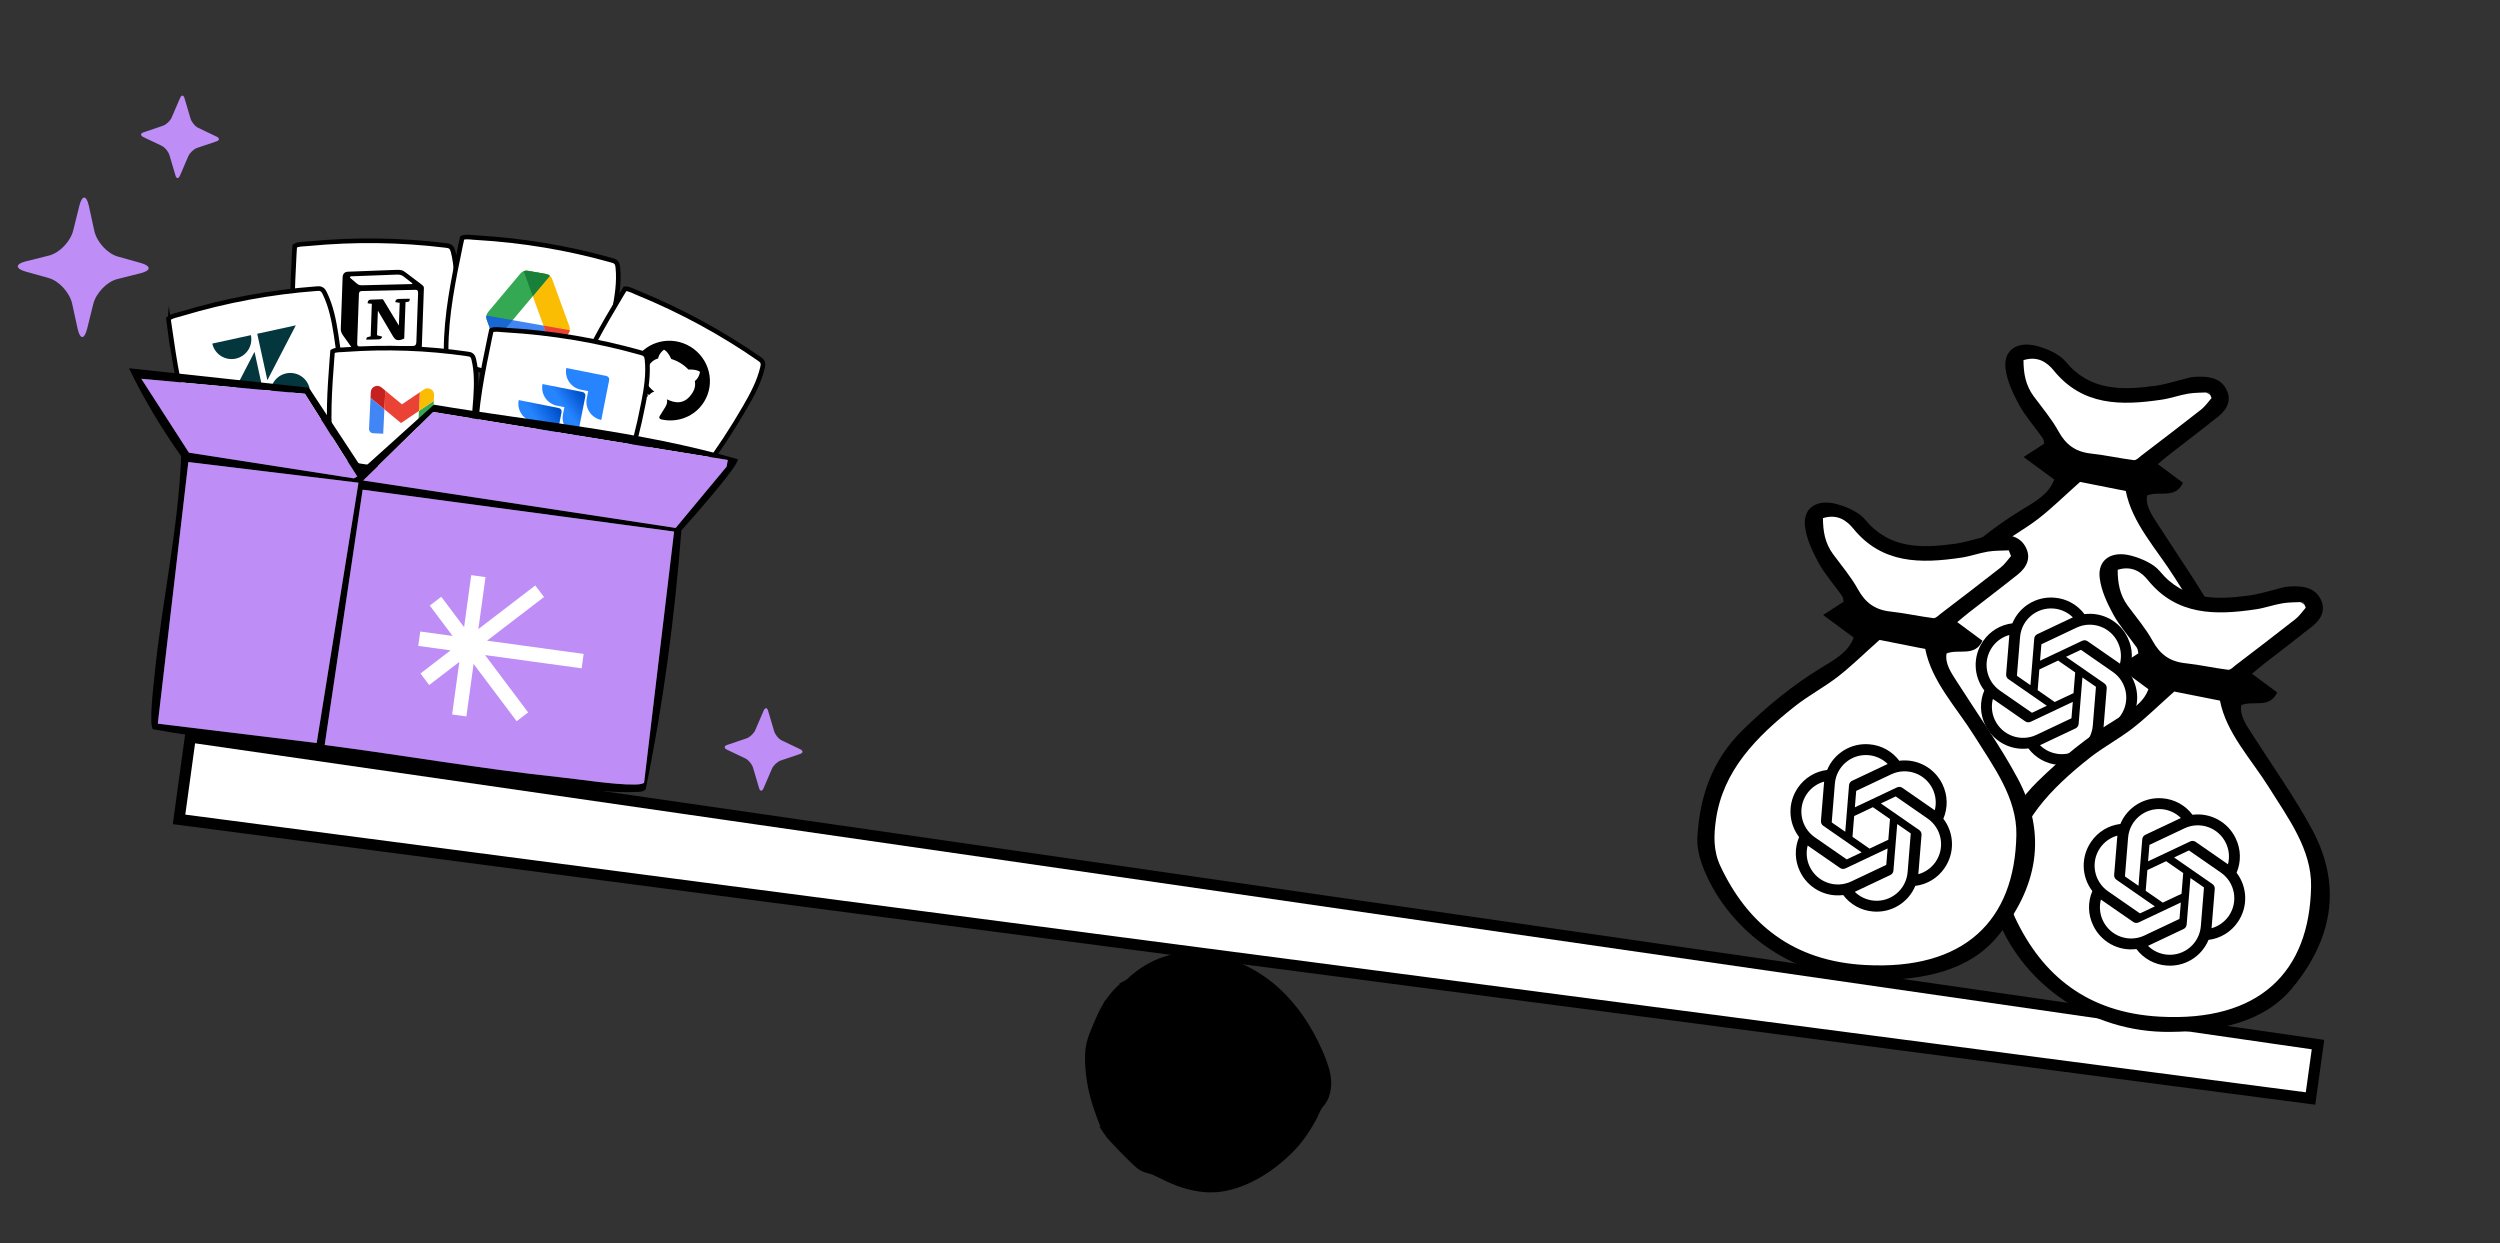 <svg width="380" height="189" viewBox="0 0 380 189" fill="none" xmlns="http://www.w3.org/2000/svg">
<rect x="0" y="0" width="380" height="189" fill="#333333" stroke="none"/>
<g clip-path="url(#clip0_4849_17146)">
<path d="M309.562 54.15L306.384 54.831L305.882 57.357L309.352 62.86L313.141 69.302L314.506 72.636L311.719 76.458L298.729 85.691L290.868 94.63L289.446 101.786L291.034 109.103L296.37 115.415L304.8 121.466L316.018 123.696L328.073 121.717L334.777 116.048L338.568 107.175L337.567 96.911L329.416 84.351L325.39 76.549L326.31 71.919L327.788 69.587L335.955 64.209L337.6 61.035L334.436 59.094L320.514 60.265L314.021 57.224L309.562 54.15Z" fill="white"/>
<path d="M312.236 72.887C310.634 71.704 309.287 70.711 307.596 69.466C308.919 68.603 309.787 68.045 310.716 67.441C310.655 67.2 310.657 66.825 310.463 66.551C309.281 64.873 307.862 63.287 306.9 61.526C305.949 59.785 305.078 57.895 304.844 56.031C304.478 53.217 306.617 51.767 309.699 52.615C311.246 53.043 313.048 53.84 313.964 54.95C317.674 59.458 322.554 59.328 327.654 58.638C328.912 58.468 330.119 58.079 331.343 57.788C332.076 57.616 332.797 57.327 333.549 57.285C335.392 57.175 337.309 57.283 338.308 59.007C339.268 60.667 338.624 62.147 337.21 63.284C334.792 65.219 332.313 67.092 329.864 69.002C329.236 69.488 328.637 70.005 327.983 70.549C329.406 71.601 330.638 72.513 331.814 73.383C330.649 75.904 328.191 74.558 326.358 75.312C326.09 76.88 327.065 78.244 327.949 79.628C331.042 84.49 334.442 89.235 337.14 94.248C341.811 102.939 340.074 111.057 334.17 118.244C329.756 123.623 322.846 124.914 315.515 124.983C303.345 125.094 293.419 117.653 289.532 108.278C288.873 106.684 288.39 104.897 288.481 103.262C288.823 97.144 290.661 91.564 295.367 86.955C299.004 83.393 302.905 80.156 307.389 77.436C309.335 76.258 311.428 75.117 312.241 72.894L312.236 72.887ZM316.172 73.249C313.719 75.432 311.895 77.238 309.852 78.828C307.777 80.431 305.366 81.707 303.317 83.328C297.437 87.977 292.378 93.12 291.309 100.55C290.962 102.954 290.89 105.299 291.974 107.619C296.095 116.398 302.982 122.078 314.008 122.668C329.049 123.477 336.742 115.939 336.969 102.88C337.066 97.297 333.545 92.573 330.551 87.8C327.835 83.465 324.084 79.565 323.119 74.63L316.179 73.251L316.172 73.249ZM336.157 60.513C336.04 60.222 335.924 59.926 335.814 59.637C334.753 59.693 333.667 59.661 332.634 59.831C331.262 60.061 329.956 60.545 328.582 60.749C322.424 61.667 316.548 61.714 312.164 56.309C311.227 55.157 309.815 54.049 307.571 54.741C307.576 56.656 307.844 58.502 309.118 60.231C310.41 61.982 311.857 63.681 312.879 65.543C313.961 67.507 315.382 68.68 317.858 68.943C320.034 69.178 322.182 69.669 324.357 69.942C324.72 69.989 325.16 69.498 325.528 69.221C328.554 66.904 331.591 64.602 334.581 62.246C335.203 61.76 335.633 61.095 336.15 60.511L336.157 60.513Z" fill="black"/>
<g clip-path="url(#clip1_4849_17146)">
<path d="M319.277 112.367C321.077 112.15 322.694 111.167 323.715 109.669C325.293 107.397 325.222 104.362 323.54 102.161C324.25 100.493 324.206 98.598 323.42 96.963C322.242 94.457 319.583 92.997 316.841 93.351C315.752 91.898 314.09 90.986 312.282 90.847C309.526 90.614 306.936 92.189 305.876 94.745C304.076 94.961 302.459 95.945 301.437 97.442C299.859 99.715 299.93 102.75 301.613 104.95C300.903 106.619 300.947 108.514 301.733 110.149C302.911 112.657 305.572 114.117 308.315 113.761C309.404 115.214 311.066 116.126 312.874 116.264C315.63 116.497 318.218 114.922 319.277 112.366L319.277 112.367ZM303.224 109.446C302.749 108.445 302.64 107.308 302.917 106.236C302.952 106.262 303.014 106.307 303.058 106.335L307.834 109.645C308.077 109.815 308.392 109.841 308.658 109.713L315.065 106.683L314.865 109.131C314.865 109.156 314.852 109.18 314.831 109.194L309.526 111.703C307.165 112.816 304.347 111.806 303.225 109.445L303.224 109.446L303.224 109.446ZM302.796 98.386C303.424 97.475 304.353 96.814 305.42 96.52C305.416 96.564 305.407 96.639 305.404 96.693L304.932 102.486C304.906 102.78 305.042 103.066 305.285 103.233L311.117 107.275L308.898 108.324C308.876 108.336 308.849 108.336 308.827 108.324L303.998 104.978C301.851 103.486 301.313 100.537 302.796 98.386ZM312.149 92.497C313.252 92.587 314.289 93.063 315.079 93.841C315.04 93.859 314.969 93.89 314.921 93.912L309.672 96.395C309.404 96.52 309.225 96.78 309.203 97.074L308.628 104.145L306.609 102.747C306.587 102.733 306.574 102.71 306.573 102.684L307.05 96.827C307.265 94.222 309.546 92.285 312.149 92.497L312.148 92.497L312.149 92.497ZM315.952 110.04L316.527 102.968L318.545 104.367C318.567 104.381 318.581 104.404 318.582 104.429L318.106 110.285C317.894 112.893 315.609 114.832 313.004 114.616C311.902 114.524 310.866 114.049 310.076 113.273L315.482 110.716C315.749 110.592 315.929 110.334 315.952 110.039L315.952 110.04ZM319.734 110.593C319.74 110.549 319.747 110.474 319.751 110.42L320.223 104.627C320.248 104.333 320.113 104.047 319.869 103.88L314.038 99.838L316.256 98.789C316.279 98.777 316.306 98.777 316.328 98.789L321.154 102.136C323.304 103.627 323.841 106.579 322.354 108.729C321.726 109.638 320.799 110.298 319.735 110.594L319.735 110.593L319.734 110.593ZM310.088 100.426L310.287 97.978C310.288 97.953 310.301 97.929 310.322 97.916L315.627 95.406C317.99 94.291 320.812 95.306 321.929 97.673C322.401 98.673 322.509 99.807 322.234 100.878C322.188 100.844 322.141 100.811 322.094 100.779L317.316 97.469C317.074 97.299 316.76 97.273 316.494 97.401L310.088 100.426L310.088 100.426ZM312.832 100.407L315.429 102.207L315.174 105.357L312.321 106.706L309.725 104.906L309.98 101.756L312.832 100.407Z" fill="black"/>
</g>
</g>
<path d="M28.932 112.031L352.334 158.782L351.201 166.972L27.216 124.546L28.932 112.031Z" fill="white" stroke="black" stroke-width="1.684" stroke-miterlimit="10"/>
<g clip-path="url(#clip2_4849_17146)">
<path d="M44.728 38.556C44.447 43.907 44.17 49.28 44.975 54.604C45.044 54.981 45.115 55.387 45.387 55.672C45.66 55.956 46.09 56.065 46.468 56.145C53.188 57.64 60.164 57.373 67.066 57.124C67.394 57.105 67.751 57.083 67.979 56.86C68.159 56.687 68.186 56.436 68.217 56.207C68.799 52.431 69.173 48.621 69.321 44.807C69.417 42.614 69.432 40.388 68.865 38.23C68.794 37.973 68.722 37.723 68.499 37.544C68.298 37.36 67.998 37.333 67.719 37.302C60.86 36.461 53.891 36.375 47.01 37.03C46.326 37.12 45.367 37.045 44.803 37.392L44.728 38.556Z" fill="white" stroke="black" stroke-width="0.701" stroke-miterlimit="10"/>
<g clip-path="url(#clip3_4849_17146)">
<path fill-rule="evenodd" clip-rule="evenodd" d="M60.074 41.025L52.888 41.298C52.309 41.328 52.094 41.697 52.078 42.149L51.8 49.983C51.787 50.335 51.902 50.64 52.19 51.053L53.797 53.297C54.061 53.658 54.31 53.742 54.84 53.736L63.181 53.529C63.886 53.504 64.099 53.185 64.119 52.632L64.432 43.82C64.442 43.534 64.332 43.447 64.007 43.193C63.989 43.179 63.971 43.164 63.952 43.149L61.721 41.461C61.182 41.04 60.957 40.981 60.074 41.025Z" fill="black"/>
<path fill-rule="evenodd" clip-rule="evenodd" d="M55.396 43.354C54.715 43.376 54.56 43.381 54.185 43.054L53.232 42.241C53.135 42.137 53.19 42.013 53.442 41.997L60.35 41.739C60.93 41.709 61.225 41.921 61.445 42.105L62.597 43.001C62.646 43.028 62.766 43.182 62.615 43.177L55.484 43.352L55.396 43.354Z" fill="white"/>
<path fill-rule="evenodd" clip-rule="evenodd" d="M54.289 52.209L54.554 44.727C54.566 44.401 54.672 44.253 54.974 44.239L63.164 44.052C63.442 44.037 63.561 44.217 63.55 44.543L63.286 51.975C63.274 52.301 63.214 52.576 62.76 52.585L54.924 52.759C54.47 52.768 54.275 52.611 54.289 52.209Z" fill="white"/>
<path fill-rule="evenodd" clip-rule="evenodd" d="M62.262 45.401C62.304 45.629 62.246 45.853 62.018 45.871L61.639 45.933L61.443 51.456C61.109 51.62 60.804 51.71 60.553 51.701C60.15 51.687 60.054 51.557 59.766 51.17L57.438 47.216L57.305 50.957L58.079 51.161C58.079 51.161 58.063 51.613 57.434 51.59L55.695 51.629C55.649 51.527 55.708 51.278 55.886 51.234L56.343 51.125L56.518 46.178L55.892 46.106C55.849 45.878 55.986 45.556 56.34 45.543L58.205 45.484L60.631 49.492L60.754 46.027L60.103 45.929C60.062 45.65 60.27 45.457 60.523 45.441L62.262 45.401Z" fill="black"/>
</g>
<path d="M25.757 49.592C26.529 54.897 27.299 60.223 29.13 65.284C29.271 65.643 29.416 66.03 29.74 66.251C30.063 66.473 30.505 66.498 30.886 66.508C37.769 66.659 44.555 65.037 51.28 63.448C51.596 63.364 51.94 63.277 52.125 63.012C52.267 62.805 52.252 62.556 52.233 62.327C52.064 58.505 51.688 54.698 51.094 50.931C50.756 48.756 50.34 46.577 49.364 44.568C49.248 44.333 49.124 44.097 48.874 43.964C48.645 43.826 48.344 43.855 48.065 43.881C41.176 44.393 34.323 45.674 27.699 47.659C27.046 47.881 26.089 47.997 25.603 48.447L25.756 49.599L25.757 49.592Z" fill="white" stroke="black" stroke-width="0.701" stroke-miterlimit="10"/>
<g clip-path="url(#clip4_4849_17146)">
<path d="M40.229 60.535L38.686 53.477L34.365 61.817L40.229 60.535Z" fill="#03363D"/>
<path d="M37.726 53.199C38.156 52.53 38.302 51.719 38.133 50.943L32.269 52.225C32.438 53.001 32.909 53.677 33.579 54.105C34.249 54.533 35.062 54.679 35.84 54.509C36.618 54.339 37.296 53.867 37.726 53.199Z" fill="#03363D"/>
<path d="M41.603 58.069C41.173 58.737 41.026 59.548 41.195 60.323L47.059 59.041C46.889 58.266 46.418 57.59 45.748 57.162C45.079 56.734 44.266 56.589 43.488 56.759C42.711 56.929 42.033 57.4 41.603 58.069Z" fill="#03363D"/>
<path d="M39.099 50.733L40.641 57.789L44.963 49.451L39.099 50.733Z" fill="#03363D"/>
</g>
<path d="M70.002 37.301C68.914 42.549 67.817 47.816 67.807 53.198C67.818 53.581 67.826 53.993 68.05 54.313C68.275 54.634 68.683 54.81 69.046 54.945C75.458 57.444 82.395 58.233 89.259 59.04C89.587 59.071 89.943 59.105 90.201 58.922C90.405 58.78 90.474 58.535 90.54 58.31C91.684 54.662 92.638 50.959 93.364 47.211C93.787 45.054 94.144 42.861 93.912 40.637C93.876 40.377 93.849 40.112 93.652 39.901C93.482 39.694 93.188 39.618 92.915 39.545C86.269 37.672 79.388 36.53 72.483 36.128C71.792 36.111 70.859 35.898 70.252 36.147L70.004 37.28L70.002 37.301Z" fill="white" stroke="black" stroke-width="0.701" stroke-miterlimit="10"/>
<g clip-path="url(#clip5_4849_17146)">
<path d="M73.941 47.965C73.903 48.169 73.918 48.383 73.992 48.584L74.973 51.281C75.117 51.676 75.461 51.965 75.875 52.038L83.39 53.36C83.804 53.433 84.225 53.28 84.495 52.957L86.339 50.757C86.477 50.593 86.564 50.397 86.598 50.193L73.941 47.965Z" fill="#4285F4"/>
<path d="M84.001 53.305L79.597 41.217C79.792 41.143 80.007 41.121 80.219 41.158L83.02 41.651C83.434 41.724 83.778 42.012 83.921 42.407L86.542 49.6C86.686 49.994 86.608 50.436 86.338 50.758L84.495 52.958C84.361 53.117 84.19 53.236 84.001 53.305Z" fill="#FBBC04"/>
<path d="M83.585 41.919C83.427 41.782 83.233 41.688 83.02 41.651L80.22 41.158C79.806 41.085 79.385 41.239 79.115 41.56L74.196 47.426C73.926 47.748 73.848 48.19 73.992 48.584L74.973 51.281C75.044 51.477 75.165 51.647 75.318 51.777L83.585 41.919Z" fill="#34A853"/>
<path d="M86.598 50.193C86.564 50.398 86.477 50.593 86.339 50.758L84.496 52.958C84.362 53.117 84.191 53.236 84.002 53.305L82.612 49.492L86.598 50.193Z" fill="#EA4335"/>
<path d="M83.585 41.919C83.427 41.783 83.233 41.688 83.02 41.651L80.219 41.158C80.007 41.121 79.792 41.143 79.597 41.217L80.983 45.021L83.585 41.919Z" fill="#188038"/>
<path d="M73.941 47.965C73.903 48.169 73.918 48.383 73.992 48.584L74.973 51.281C75.044 51.477 75.165 51.647 75.318 51.777L77.927 48.667L73.941 47.965Z" fill="#1967D2"/>
</g>
<path d="M94.401 44.894C91.662 49.498 88.912 54.129 87.154 59.214C87.04 59.58 86.908 59.972 87.019 60.348C87.13 60.724 87.457 61.024 87.749 61.269C93.003 65.717 99.303 68.724 105.527 71.721C105.827 71.854 106.146 72.004 106.454 71.919C106.697 71.853 106.839 71.639 106.971 71.452C109.239 68.375 111.346 65.184 113.25 61.873C114.353 59.973 115.407 58.01 115.91 55.837C115.967 55.576 116.023 55.322 115.904 55.058C115.811 54.804 115.558 54.635 115.325 54.483C109.647 50.55 103.516 47.233 97.122 44.602C96.476 44.365 95.661 43.857 95.005 43.895L94.402 44.887L94.401 44.894Z" fill="white" stroke="black" stroke-width="0.701" stroke-miterlimit="10"/>
<g clip-path="url(#clip6_4849_17146)">
<path d="M104.971 52.715C107.852 54.488 108.772 58.224 107.027 61.06C105.631 63.328 102.954 64.333 100.464 63.738C100.169 63.626 100.173 63.408 100.257 63.271C100.361 63.102 100.708 62.553 101.131 61.866C101.426 61.387 101.451 60.971 101.362 60.697C102.602 61.285 104.089 61.601 105.303 59.629C105.648 59.069 105.729 58.486 105.615 57.92C105.75 57.824 106.249 57.411 106.4 56.53C106.388 56.516 106.023 56.123 104.643 56.174C104.296 55.804 103.884 55.473 103.442 55.198C102.998 54.927 102.517 54.709 102.031 54.567C101.443 53.289 100.919 53.157 100.919 53.157C100.201 53.689 100.058 54.321 100.032 54.484C99.477 54.639 98.991 54.972 98.646 55.533C97.436 57.5 98.383 58.69 99.462 59.533C99.234 59.569 98.959 59.713 98.708 60.016C98.329 59.964 97.434 59.726 97.452 58.654C97.453 58.633 97.472 57.986 96.979 57.633C96.979 57.633 96.474 57.314 96.751 57.923C96.751 57.923 96.995 58.292 96.867 59.031C96.867 59.031 96.61 60.136 98.253 60.719C97.991 61.149 97.746 61.557 97.671 61.679C97.587 61.815 97.394 61.915 97.163 61.707C95.508 59.753 95.197 56.908 96.594 54.639C98.339 51.803 102.09 50.942 104.971 52.715ZM98.019 59.89C98.081 59.927 98.111 59.993 98.085 60.035C98.061 60.078 97.989 60.082 97.927 60.045C97.864 60.008 97.834 59.943 97.858 59.901C97.885 59.858 97.956 59.853 98.019 59.89ZM98.433 60.08C98.501 60.108 98.542 60.166 98.524 60.213C98.506 60.259 98.436 60.275 98.368 60.248C98.301 60.222 98.261 60.162 98.278 60.117C98.297 60.07 98.366 60.054 98.433 60.08ZM97.657 59.584C97.705 59.637 97.715 59.708 97.678 59.741C97.64 59.774 97.57 59.756 97.522 59.703C97.474 59.649 97.464 59.578 97.5 59.545C97.538 59.512 97.608 59.529 97.657 59.584ZM97.319 59.085C97.367 59.072 97.423 59.119 97.442 59.188C97.462 59.257 97.44 59.324 97.39 59.336C97.343 59.35 97.287 59.304 97.268 59.235C97.248 59.165 97.272 59.098 97.319 59.085ZM97.271 58.639C97.317 58.637 97.356 58.689 97.361 58.754C97.364 58.82 97.331 58.874 97.284 58.877C97.239 58.879 97.199 58.827 97.195 58.761C97.191 58.696 97.225 58.641 97.271 58.639ZM97.219 58.249C97.258 58.242 97.299 58.282 97.311 58.339C97.323 58.396 97.301 58.448 97.261 58.455C97.222 58.462 97.18 58.422 97.169 58.365C97.157 58.309 97.18 58.257 97.219 58.249ZM97.194 57.986C97.221 58.026 97.221 58.075 97.192 58.093C97.165 58.111 97.12 58.093 97.094 58.053C97.067 58.013 97.066 57.966 97.094 57.947C97.121 57.928 97.167 57.946 97.194 57.986Z" fill="black"/>
</g>
<path d="M50.466 54.448C50.107 59.221 49.753 64.016 50.364 68.782C50.418 69.122 50.469 69.489 50.711 69.747C50.946 70.004 51.327 70.111 51.663 70.19C57.633 71.66 63.867 71.553 70.034 71.472C70.325 71.461 70.644 71.454 70.854 71.255C71.015 71.106 71.052 70.878 71.079 70.677C71.669 67.312 72.079 63.924 72.292 60.524C72.416 58.561 72.478 56.583 72.019 54.643C71.963 54.416 71.901 54.189 71.704 54.022C71.528 53.858 71.264 53.823 71.014 53.79C64.911 52.903 58.683 52.693 52.526 53.135C51.916 53.204 51.057 53.119 50.552 53.413L50.466 54.448Z" fill="white" stroke="black" stroke-width="0.701" stroke-miterlimit="10"/>
<g clip-path="url(#clip7_4849_17146)">
<g clip-path="url(#clip8_4849_17146)">
<path d="M56.716 65.853L58.246 65.927L58.426 62.21L56.32 60.465L56.092 65.165C56.074 65.528 56.354 65.835 56.716 65.853Z" fill="#4285F4"/>
<path d="M63.493 66.181L65.023 66.255C65.386 66.273 65.694 65.993 65.711 65.631L65.939 60.931L63.673 62.465" fill="#34A853"/>
<path d="M63.812 59.623L63.674 62.465L65.94 60.931L65.982 60.057C66.021 59.246 65.118 58.738 64.446 59.193" fill="#FBBC04"/>
<path d="M58.427 62.21L58.565 59.368L61.093 61.462L63.812 59.622L63.674 62.464L60.955 64.304" fill="#EA4335"/>
<path d="M56.362 59.59L56.32 60.465L58.426 62.21L58.564 59.368L57.974 58.879C57.349 58.361 56.401 58.779 56.362 59.59Z" fill="#C5221F"/>
</g>
</g>
<path d="M74.442 51.349C73.354 56.597 72.257 61.865 72.248 67.246C72.259 67.63 72.266 68.041 72.491 68.362C72.716 68.683 73.123 68.859 73.486 68.993C79.899 71.493 86.835 72.281 93.699 73.088C94.027 73.119 94.383 73.154 94.642 72.97C94.845 72.828 94.914 72.583 94.98 72.359C96.124 68.71 97.078 65.007 97.804 61.259C98.227 59.103 98.584 56.91 98.352 54.685C98.317 54.426 98.29 54.16 98.092 53.949C97.922 53.742 97.629 53.666 97.356 53.593C90.709 51.72 83.828 50.578 76.923 50.176C76.232 50.159 75.299 49.946 74.692 50.195L74.445 51.329L74.442 51.349Z" fill="white" stroke="black" stroke-width="0.701" stroke-miterlimit="10"/>
<g clip-path="url(#clip9_4849_17146)">
<path d="M92.171 57.144L86.079 55.936C85.934 56.666 86.085 57.423 86.499 58.041C86.912 58.659 87.554 59.087 88.284 59.232L89.406 59.454L89.192 60.538C88.892 62.056 89.878 63.53 91.395 63.831L92.595 57.777C92.653 57.485 92.463 57.202 92.171 57.144Z" fill="#2684FF"/>
<path d="M88.555 59.582L82.462 58.375C82.162 59.893 83.148 61.366 84.666 61.668L85.788 61.891L85.573 62.978C85.274 64.496 86.261 65.969 87.779 66.27L88.978 60.216C89.036 59.924 88.847 59.64 88.555 59.582L88.555 59.582Z" fill="url(#paint0_linear_4849_17146)"/>
<path d="M84.937 62.019L78.844 60.811C78.543 62.33 79.53 63.806 81.049 64.107L82.175 64.33L81.96 65.413C81.661 66.93 82.645 68.403 84.161 68.706L85.361 62.652C85.418 62.36 85.229 62.076 84.937 62.019Z" fill="url(#paint1_linear_4849_17146)"/>
</g>
<path d="M46.96 58.946L55.083 71.3L65.946 61.515C81.351 64.094 97.15 65.455 112.144 69.803C112.394 70.714 104.76 79.287 103.572 80.624C102.545 93.837 100.823 107.012 98.139 119.984C97.704 120.42 97.09 120.357 96.543 120.38C90.809 120.669 79.298 118.68 73.113 117.875C64.413 116.738 55.639 115.061 47.052 113.975C39.119 112.972 31.118 112.306 23.249 110.838C22.606 110.163 23.342 104.124 23.479 102.764C24.57 91.61 27.093 80.589 27.539 69.347C24.549 65.104 21.854 60.667 19.612 55.974L46.955 58.932L46.96 58.946ZM46.339 59.859L21.479 57.574L28.717 68.802L53.793 72.715L54.312 72.432L46.346 59.86L46.339 59.859ZM110.629 69.913L65.829 62.623L55.206 73.036L102.704 80.25L110.447 70.928L110.629 69.913ZM54.488 73.369L28.627 70.232L23.979 110.005L48.134 112.942L54.487 73.376L54.488 73.369ZM97.898 119.003L102.458 80.803L55.12 74.438L49.352 113.244C61.237 114.775 73.102 116.869 85.017 118.135C88.21 118.474 93.367 119.294 96.329 119.255C96.86 119.25 97.411 119.255 97.897 119.01L97.898 119.003Z" fill="black"/>
<path d="M97.899 119.003C97.413 119.247 96.862 119.242 96.33 119.247C93.368 119.287 88.218 118.467 85.018 118.127C73.096 116.867 61.231 114.773 49.353 113.236L55.121 74.431L102.46 80.796L97.9 118.996L97.899 119.003Z" fill="#BE8DF6"/>
<path d="M54.489 73.368L48.136 112.934L23.987 109.998L28.627 70.231L54.489 73.368Z" fill="#BE8DF6"/>
<path d="M110.628 69.912L110.446 70.927L102.703 80.249L55.205 73.035L65.828 62.623L110.628 69.912Z" fill="#BE8DF6"/>
<path d="M46.339 59.858L54.305 72.43L53.785 72.713L28.716 68.808L21.479 57.573L46.339 59.858Z" fill="#BE8DF6"/>
<path d="M63.912 102.366L68.494 98.854L63.577 98.18L63.878 95.989L68.794 96.663L65.327 92.047L67.074 90.71L70.543 95.328L71.627 87.421L73.797 87.719L72.713 95.619L81.363 88.989L82.685 90.747L74.031 97.381L88.712 99.394L88.412 101.585L73.731 99.572L80.276 108.287L78.529 109.624L71.987 100.914L70.892 108.896L68.723 108.598L69.818 100.611L65.234 104.124L63.912 102.366Z" fill="white"/>
</g>
<path d="M21.389 41.526C22.987 41.124 22.997 40.424 21.411 39.977L17.901 38.993C16.314 38.546 14.707 36.783 14.333 35.08L13.51 31.311C13.136 29.608 12.479 29.599 12.057 31.291L11.128 35.034C10.706 36.726 9.049 38.443 7.45 38.844L3.913 39.728C2.315 40.13 2.305 40.83 3.891 41.277L7.402 42.261C8.988 42.708 10.595 44.471 10.97 46.174L11.792 49.942C12.166 51.645 12.823 51.655 13.245 49.963L14.174 46.22C14.597 44.528 16.254 42.811 17.852 42.409L21.389 41.526Z" fill="#BE8DF6"/>
<path d="M32.864 21.5C33.395 21.34 33.416 21.001 32.908 20.759L30.158 19.447C29.669 19.227 29.126 18.578 28.959 18.015L28.057 14.964C27.91 14.403 27.59 14.384 27.357 14.923L26.1 17.845C25.889 18.364 25.273 18.944 24.741 19.125L21.854 20.102C21.323 20.261 21.303 20.6 21.81 20.843L24.561 22.154C25.049 22.375 25.592 23.024 25.759 23.586L26.661 26.637C26.808 27.199 27.128 27.218 27.361 26.679L28.618 23.756C28.829 23.237 29.445 22.657 29.978 22.476L32.864 21.5Z" fill="#BE8DF6"/>
<path d="M121.572 114.616C122.103 114.456 122.123 114.117 121.616 113.874L118.865 112.563C118.377 112.342 117.834 111.694 117.666 111.131L116.764 108.08C116.617 107.518 116.297 107.499 116.065 108.038L114.808 110.961C114.596 111.48 113.98 112.06 113.448 112.241L110.561 113.217C110.03 113.377 110.01 113.716 110.517 113.959L113.268 115.27C113.756 115.491 114.3 116.139 114.467 116.702L115.369 119.753C115.516 120.315 115.836 120.334 116.068 119.795L117.325 116.872C117.537 116.353 118.153 115.773 118.685 115.592L121.572 114.616Z" fill="#BE8DF6"/>
<g clip-path="url(#clip10_4849_17146)">
<path d="M323.878 86.016L320.701 86.697L320.198 89.222L323.668 94.725L327.457 101.167L328.822 104.502L326.035 108.324L313.045 117.556L305.184 126.496L303.762 133.652L305.35 140.969L310.686 147.281L319.116 153.332L330.334 155.562L342.389 153.583L349.093 147.914L352.885 139.041L351.883 128.777L343.732 116.217L339.706 108.416L340.626 103.785L342.104 101.453L350.271 96.075L351.916 92.901L348.752 90.96L334.831 92.131L328.337 89.09L323.878 86.016Z" fill="white"/>
<path d="M326.552 104.753C324.95 103.57 323.603 102.577 321.912 101.331C323.235 100.469 324.103 99.91 325.032 99.307C324.971 99.066 324.973 98.691 324.779 98.417C323.597 96.739 322.178 95.153 321.216 93.392C320.265 91.651 319.394 89.761 319.16 87.896C318.794 85.083 320.933 83.633 324.015 84.481C325.562 84.909 327.364 85.706 328.28 86.816C331.99 91.324 336.87 91.194 341.97 90.504C343.228 90.334 344.435 89.945 345.659 89.654C346.392 89.482 347.113 89.193 347.865 89.151C349.708 89.041 351.626 89.149 352.624 90.873C353.584 92.533 352.94 94.013 351.526 95.15C349.108 97.085 346.629 98.958 344.18 100.868C343.552 101.354 342.953 101.871 342.299 102.415C343.722 103.467 344.954 104.379 346.13 105.249C344.965 107.77 342.507 106.424 340.674 107.178C340.406 108.746 341.381 110.11 342.265 111.494C345.358 116.356 348.758 121.101 351.456 126.113C356.127 134.805 354.39 142.923 348.486 150.11C344.072 155.489 337.162 156.78 329.832 156.849C317.661 156.96 307.735 149.519 303.848 140.144C303.189 138.55 302.706 136.763 302.798 135.128C303.139 129.01 304.977 123.43 309.683 118.821C313.32 115.259 317.221 112.022 321.705 109.302C323.651 108.124 325.744 106.983 326.557 104.76L326.552 104.753ZM330.488 105.115C328.035 107.298 326.211 109.104 324.168 110.694C322.093 112.297 319.682 113.573 317.633 115.194C311.753 119.843 306.694 124.986 305.625 132.416C305.278 134.82 305.206 137.165 306.29 139.485C310.411 148.264 317.298 153.944 328.324 154.534C343.365 155.343 351.058 147.805 351.285 134.746C351.382 129.163 347.861 124.439 344.867 119.666C342.151 115.33 338.4 111.431 337.435 106.496L330.495 105.117L330.488 105.115ZM350.473 92.379C350.356 92.088 350.24 91.792 350.13 91.503C349.069 91.559 347.983 91.527 346.95 91.697C345.578 91.927 344.272 92.411 342.898 92.615C336.74 93.534 330.864 93.58 326.48 88.175C325.543 87.022 324.131 85.915 321.887 86.607C321.893 88.522 322.16 90.368 323.434 92.097C324.726 93.848 326.173 95.547 327.195 97.409C328.277 99.373 329.698 100.546 332.174 100.809C334.35 101.044 336.498 101.535 338.673 101.808C339.036 101.855 339.476 101.364 339.844 101.087C342.87 98.77 345.907 96.468 348.897 94.112C349.519 93.626 349.949 92.961 350.466 92.377L350.473 92.379Z" fill="black"/>
<g clip-path="url(#clip11_4849_17146)">
<path d="M335.698 142.862C337.497 142.645 339.114 141.662 340.135 140.164C341.714 137.892 341.643 134.857 339.96 132.656C340.67 130.988 340.626 129.093 339.84 127.458C338.662 124.952 336.003 123.492 333.261 123.846C332.172 122.394 330.511 121.481 328.702 121.343C325.946 121.109 323.356 122.684 322.296 125.24C320.496 125.457 318.879 126.44 317.858 127.938C316.28 130.21 316.351 133.245 318.033 135.445C317.323 137.114 317.367 139.009 318.154 140.644C319.332 143.152 321.992 144.612 324.736 144.256C325.825 145.709 327.486 146.621 329.294 146.759C332.05 146.992 334.638 145.417 335.698 142.862L335.698 142.862ZM319.645 139.941C319.169 138.94 319.06 137.804 319.337 136.731C319.373 136.757 319.435 136.802 319.478 136.83L324.255 140.14C324.497 140.31 324.812 140.336 325.079 140.208L331.485 137.178L331.286 139.626C331.285 139.652 331.272 139.675 331.251 139.689L325.946 142.198C323.585 143.311 320.767 142.302 319.645 139.94L319.645 139.941L319.645 139.941ZM319.216 128.881C319.845 127.97 320.774 127.309 321.84 127.015C321.836 127.059 321.828 127.134 321.824 127.188L321.352 132.981C321.327 133.275 321.462 133.561 321.706 133.728L327.537 137.77L325.319 138.819C325.296 138.831 325.269 138.831 325.247 138.82L320.419 135.473C318.271 133.981 317.733 131.032 319.216 128.881ZM328.569 122.992C329.672 123.082 330.71 123.558 331.499 124.336C331.46 124.354 331.389 124.385 331.342 124.408L326.092 126.89C325.825 127.015 325.645 127.275 325.623 127.57L325.049 134.641L323.03 133.242C323.008 133.228 322.994 133.205 322.993 133.179L323.47 127.322C323.686 124.717 325.966 122.78 328.569 122.992L328.569 122.992L328.569 122.992ZM332.372 140.535L332.947 133.463L334.966 134.862C334.987 134.876 335.001 134.899 335.002 134.924L334.527 140.78C334.314 143.388 332.03 145.327 329.424 145.111C328.322 145.019 327.286 144.544 326.496 143.769L331.902 141.212C332.17 141.088 332.349 140.829 332.372 140.535L332.372 140.535ZM336.155 141.088C336.16 141.045 336.167 140.969 336.171 140.915L336.643 135.122C336.668 134.828 336.533 134.542 336.289 134.375L330.459 130.334L332.677 129.285C332.699 129.272 332.726 129.272 332.748 129.284L337.574 132.631C339.724 134.122 340.261 137.074 338.774 139.224C338.146 140.133 337.219 140.793 336.155 141.089L336.155 141.088L336.155 141.088ZM326.509 130.921L326.708 128.473C326.708 128.448 326.721 128.424 326.742 128.411L332.048 125.902C334.411 124.786 337.232 125.801 338.349 128.168C338.821 129.169 338.929 130.302 338.654 131.373C338.608 131.339 338.561 131.307 338.514 131.275L333.737 127.964C333.495 127.794 333.18 127.768 332.914 127.896L326.509 130.921L326.509 130.921ZM329.252 130.903L331.85 132.702L331.594 135.852L328.742 137.201L326.145 135.401L326.401 132.252L329.252 130.903Z" fill="black"/>
</g>
</g>
<g clip-path="url(#clip12_4849_17146)">
<path d="M279.081 78.165L275.904 78.846L275.402 81.371L278.871 86.874L282.661 93.316L284.026 96.651L281.238 100.473L268.249 109.705L260.388 118.645L258.965 125.801L260.553 133.118L265.89 139.43L274.32 145.481L285.538 147.711L297.592 145.731L304.296 140.063L308.088 131.189L307.086 120.926L298.936 108.366L294.909 100.564L295.83 95.934L297.307 93.602L305.474 88.224L307.119 85.05L303.956 83.109L290.034 84.28L283.54 81.239L279.081 78.165Z" fill="white"/>
<path d="M281.755 96.902C280.154 95.719 278.806 94.726 277.115 93.481C278.438 92.618 279.307 92.06 280.236 91.456C280.175 91.215 280.176 90.84 279.983 90.566C278.801 88.888 277.381 87.302 276.42 85.541C275.468 83.8 274.598 81.911 274.364 80.046C273.997 77.232 276.137 75.782 279.218 76.63C280.766 77.058 282.568 77.855 283.484 78.965C287.194 83.473 292.073 83.343 297.173 82.653C298.431 82.483 299.638 82.094 300.862 81.803C301.596 81.631 302.316 81.342 303.068 81.3C304.912 81.19 306.829 81.298 307.827 83.022C308.787 84.682 308.143 86.162 306.729 87.299C304.311 89.235 301.833 91.107 299.384 93.017C298.755 93.503 298.157 94.02 297.502 94.564C298.925 95.616 300.158 96.528 301.333 97.398C300.169 99.92 297.711 98.573 295.877 99.327C295.609 100.895 296.585 102.259 297.468 103.643C300.561 108.505 303.961 113.25 306.66 118.263C311.331 126.954 309.593 135.072 303.69 142.26C299.276 147.639 292.366 148.929 285.035 148.998C272.864 149.109 262.938 141.668 259.052 132.293C258.392 130.7 257.909 128.912 258.001 127.277C258.343 121.159 260.181 115.579 264.886 110.97C268.524 107.408 272.425 104.171 276.908 101.451C278.855 100.274 280.947 99.132 281.761 96.909L281.755 96.902ZM285.691 97.264C283.239 99.447 281.415 101.253 279.372 102.843C277.297 104.446 274.886 105.722 272.837 107.343C266.957 111.992 261.897 117.135 260.828 124.565C260.482 126.969 260.409 129.314 261.493 131.634C265.614 140.414 272.502 146.094 283.528 146.683C298.569 147.492 306.262 139.954 306.489 126.895C306.586 121.313 303.065 116.588 300.071 111.815C297.354 107.48 293.604 103.58 292.639 98.645L285.698 97.266L285.691 97.264ZM305.677 84.528C305.56 84.237 305.444 83.941 305.334 83.652C304.273 83.708 303.186 83.677 302.154 83.846C300.782 84.076 299.476 84.56 298.102 84.764C291.943 85.683 286.067 85.729 281.683 80.324C280.746 79.172 279.334 78.064 277.09 78.756C277.096 80.671 277.363 82.517 278.637 84.246C279.929 85.997 281.377 87.696 282.398 89.559C283.48 91.522 284.902 92.695 287.378 92.958C289.554 93.194 291.701 93.684 293.877 93.957C294.239 94.004 294.679 93.513 295.048 93.237C298.073 90.919 301.111 88.618 304.101 86.262C304.722 85.775 305.153 85.11 305.67 84.526L305.677 84.528Z" fill="black"/>
<g clip-path="url(#clip13_4849_17146)">
<path d="M291.128 134.652C292.927 134.435 294.544 133.452 295.565 131.954C297.144 129.682 297.073 126.647 295.39 124.446C296.1 122.778 296.056 120.883 295.27 119.248C294.092 116.742 291.433 115.282 288.691 115.636C287.602 114.184 285.941 113.271 284.132 113.133C281.376 112.899 278.787 114.474 277.726 117.03C275.926 117.247 274.309 118.23 273.288 119.728C271.71 122 271.781 125.035 273.463 127.236C272.753 128.904 272.797 130.799 273.584 132.435C274.762 134.942 277.422 136.402 280.166 136.046C281.255 137.499 282.916 138.411 284.724 138.55C287.48 138.782 290.068 137.207 291.128 134.652L291.128 134.652ZM275.075 131.731C274.599 130.73 274.49 129.594 274.767 128.521C274.803 128.547 274.865 128.592 274.908 128.62L279.685 131.93C279.927 132.1 280.242 132.127 280.509 131.998L286.915 128.968L286.716 131.416C286.715 131.442 286.702 131.465 286.681 131.479L281.376 133.988C279.015 135.101 276.197 134.092 275.075 131.731L275.075 131.731L275.075 131.731ZM274.646 120.671C275.275 119.76 276.204 119.099 277.27 118.805C277.266 118.849 277.258 118.924 277.254 118.978L276.782 124.771C276.757 125.065 276.892 125.351 277.136 125.518L282.967 129.56L280.749 130.609C280.726 130.621 280.7 130.621 280.677 130.61L275.849 127.263C273.701 125.771 273.163 122.822 274.646 120.671ZM283.999 114.782C285.103 114.872 286.14 115.348 286.929 116.126C286.89 116.144 286.82 116.175 286.772 116.198L281.522 118.68C281.255 118.805 281.075 119.065 281.053 119.36L280.479 126.431L278.46 125.032C278.438 125.018 278.424 124.995 278.423 124.969L278.901 119.112C279.116 116.507 281.396 114.57 283.999 114.782L283.999 114.782L283.999 114.782ZM287.802 132.325L288.377 125.253L290.396 126.652C290.417 126.666 290.431 126.689 290.432 126.714L289.957 132.57C289.744 135.178 287.46 137.117 284.854 136.901C283.752 136.809 282.716 136.334 281.926 135.559L287.332 133.002C287.6 132.878 287.779 132.619 287.802 132.325L287.802 132.325ZM291.585 132.878C291.59 132.835 291.597 132.759 291.601 132.705L292.073 126.912C292.098 126.618 291.963 126.332 291.719 126.165L285.889 122.124L288.107 121.075C288.129 121.062 288.156 121.062 288.178 121.074L293.004 124.421C295.154 125.912 295.691 128.864 294.205 131.014C293.576 131.923 292.649 132.583 291.585 132.879L291.585 132.878L291.585 132.878ZM281.939 122.711L282.138 120.263C282.138 120.238 282.151 120.214 282.173 120.201L287.478 117.692C289.841 116.576 292.662 117.591 293.779 119.958C294.251 120.959 294.359 122.092 294.084 123.163C294.038 123.129 293.991 123.097 293.944 123.065L289.167 119.754C288.925 119.584 288.61 119.558 288.344 119.686L281.939 122.712L281.939 122.711ZM284.682 122.693L287.28 124.492L287.024 127.642L284.172 128.991L281.575 127.191L281.831 124.042L284.682 122.693Z" fill="black"/>
</g>
</g>
<path d="M181.383 145.359C181.833 145.359 182.119 145.346 182.375 145.412L182.484 145.447L182.49 145.448C183.012 145.634 183.517 145.7 183.972 145.769V145.768C184.494 145.85 185.017 145.961 185.54 146.099L185.546 146.101C186.584 146.364 187.595 146.724 188.567 147.168C190.396 148.005 192.091 149.098 193.569 150.378L193.861 150.637C196.701 153.202 198.782 156.418 200.301 159.827L200.597 160.512C201.151 161.847 201.598 163.159 201.651 164.466V164.467C201.678 165.356 201.519 166.236 201.115 166.982L201.114 166.986C201.01 167.182 200.901 167.359 200.777 167.517L200.773 167.523C200.716 167.596 200.663 167.653 200.564 167.768C200.5 167.841 200.421 167.936 200.347 168.047L200.279 168.155C200.093 168.471 199.942 168.797 199.808 169.093C199.669 169.398 199.548 169.67 199.405 169.929L199.402 169.935C199.109 170.479 198.802 170.995 198.466 171.513L198.461 171.521C197.847 172.497 197.155 173.424 196.358 174.263L196.357 174.264C193.542 177.234 189.575 179.869 185.538 180.446C185.431 180.46 185.324 180.474 185.221 180.486L184.922 180.513L184.91 180.514C183.211 180.655 181.492 180.365 179.847 179.832L179.147 179.59C178.215 179.242 177.306 178.822 176.402 178.357L176.395 178.353C175.962 178.137 175.501 177.912 174.982 177.75L174.974 177.747L174.966 177.745L174.489 177.617C174.419 177.598 174.352 177.579 174.285 177.559L174.086 177.49C173.318 177.194 172.729 176.534 171.972 175.809C171.108 174.973 170.297 174.121 169.48 173.245V173.244L169.171 172.912C168.874 172.588 168.609 172.28 168.39 171.948H168.391C168.076 171.457 167.868 170.92 167.636 170.295L167.634 170.29L167.38 169.615C167.13 168.942 166.895 168.271 166.684 167.595L166.683 167.593L166.479 166.908C166.026 165.304 165.746 163.652 165.649 162.002V162.001L165.626 161.565C165.586 160.549 165.627 159.553 165.847 158.615C166.062 157.758 166.414 156.917 166.79 156.019C167.206 155.058 167.6 154.123 168.097 153.257C168.134 153.207 168.159 153.163 168.176 153.132L168.177 153.133C168.72 152.196 169.402 151.321 170.197 150.526C170.532 150.191 170.801 149.953 171.149 149.774L171.148 149.772C171.451 149.622 171.699 149.422 171.896 149.244C172.133 149.031 172.235 148.916 172.413 148.767L172.414 148.766C173.347 147.98 174.362 147.292 175.47 146.755H175.482L175.624 146.686C176.07 146.47 176.547 146.279 177.029 146.114H177.03C177.941 145.801 178.915 145.594 179.914 145.469L179.924 145.468C180.417 145.399 180.903 145.359 181.383 145.359Z" fill="black" stroke="black" stroke-width="1.385"/>
<defs>
<linearGradient id="paint0_linear_4849_17146" x1="88.951" y1="59.672" x2="85.842" y2="61.849" gradientUnits="userSpaceOnUse">
<stop offset="0.18" stop-color="#0052CC"/>
<stop offset="1" stop-color="#2684FF"/>
</linearGradient>
<linearGradient id="paint1_linear_4849_17146" x1="85.504" y1="62.162" x2="81.943" y2="64.503" gradientUnits="userSpaceOnUse">
<stop offset="0.18" stop-color="#0052CC"/>
<stop offset="1" stop-color="#2684FF"/>
</linearGradient>
<clipPath id="clip0_4849_17146">
<rect width="51.2" height="72.861" fill="white" transform="translate(298.737 49.99) rotate(11.242)"/>
</clipPath>
<clipPath id="clip1_4849_17146">
<rect width="24.949" height="25.243" fill="white" transform="translate(318.652 86.883) rotate(64.686)"/>
</clipPath>
<clipPath id="clip2_4849_17146">
<rect width="96.005" height="84.092" fill="white" transform="translate(23.688 26.308) rotate(7.809)"/>
</clipPath>
<clipPath id="clip3_4849_17146">
<rect width="12.922" height="12.922" fill="white" transform="translate(52.128 40.716) rotate(2.033)"/>
</clipPath>
<clipPath id="clip4_4849_17146">
<rect width="12.995" height="13.284" fill="white" transform="translate(31.913 50.603) rotate(-12.332)"/>
</clipPath>
<clipPath id="clip5_4849_17146">
<rect width="12.851" height="12.851" fill="white" transform="translate(75.385 39.763) rotate(9.982)"/>
</clipPath>
<clipPath id="clip6_4849_17146">
<rect width="12.251" height="12.251" fill="white" transform="translate(99.771 49.475) rotate(31.608)"/>
</clipPath>
<clipPath id="clip7_4849_17146">
<rect width="11.984" height="11.556" fill="white" transform="translate(55.388 56.463) rotate(2.776)"/>
</clipPath>
<clipPath id="clip8_4849_17146">
<rect width="9.63" height="7.223" fill="white" transform="translate(56.41 58.605) rotate(2.776)"/>
</clipPath>
<clipPath id="clip9_4849_17146">
<rect width="14.447" height="14.447" fill="white" transform="translate(79.59 53.072) rotate(11.209)"/>
</clipPath>
<clipPath id="clip10_4849_17146">
<rect width="51.2" height="72.861" fill="white" transform="translate(313.054 81.856) rotate(11.242)"/>
</clipPath>
<clipPath id="clip11_4849_17146">
<rect width="24.949" height="25.243" fill="white" transform="translate(335.073 117.378) rotate(64.686)"/>
</clipPath>
<clipPath id="clip12_4849_17146">
<rect width="51.2" height="72.861" fill="white" transform="translate(268.257 74.006) rotate(11.242)"/>
</clipPath>
<clipPath id="clip13_4849_17146">
<rect width="24.949" height="25.243" fill="white" transform="translate(290.503 109.168) rotate(64.686)"/>
</clipPath>
</defs>
</svg>
